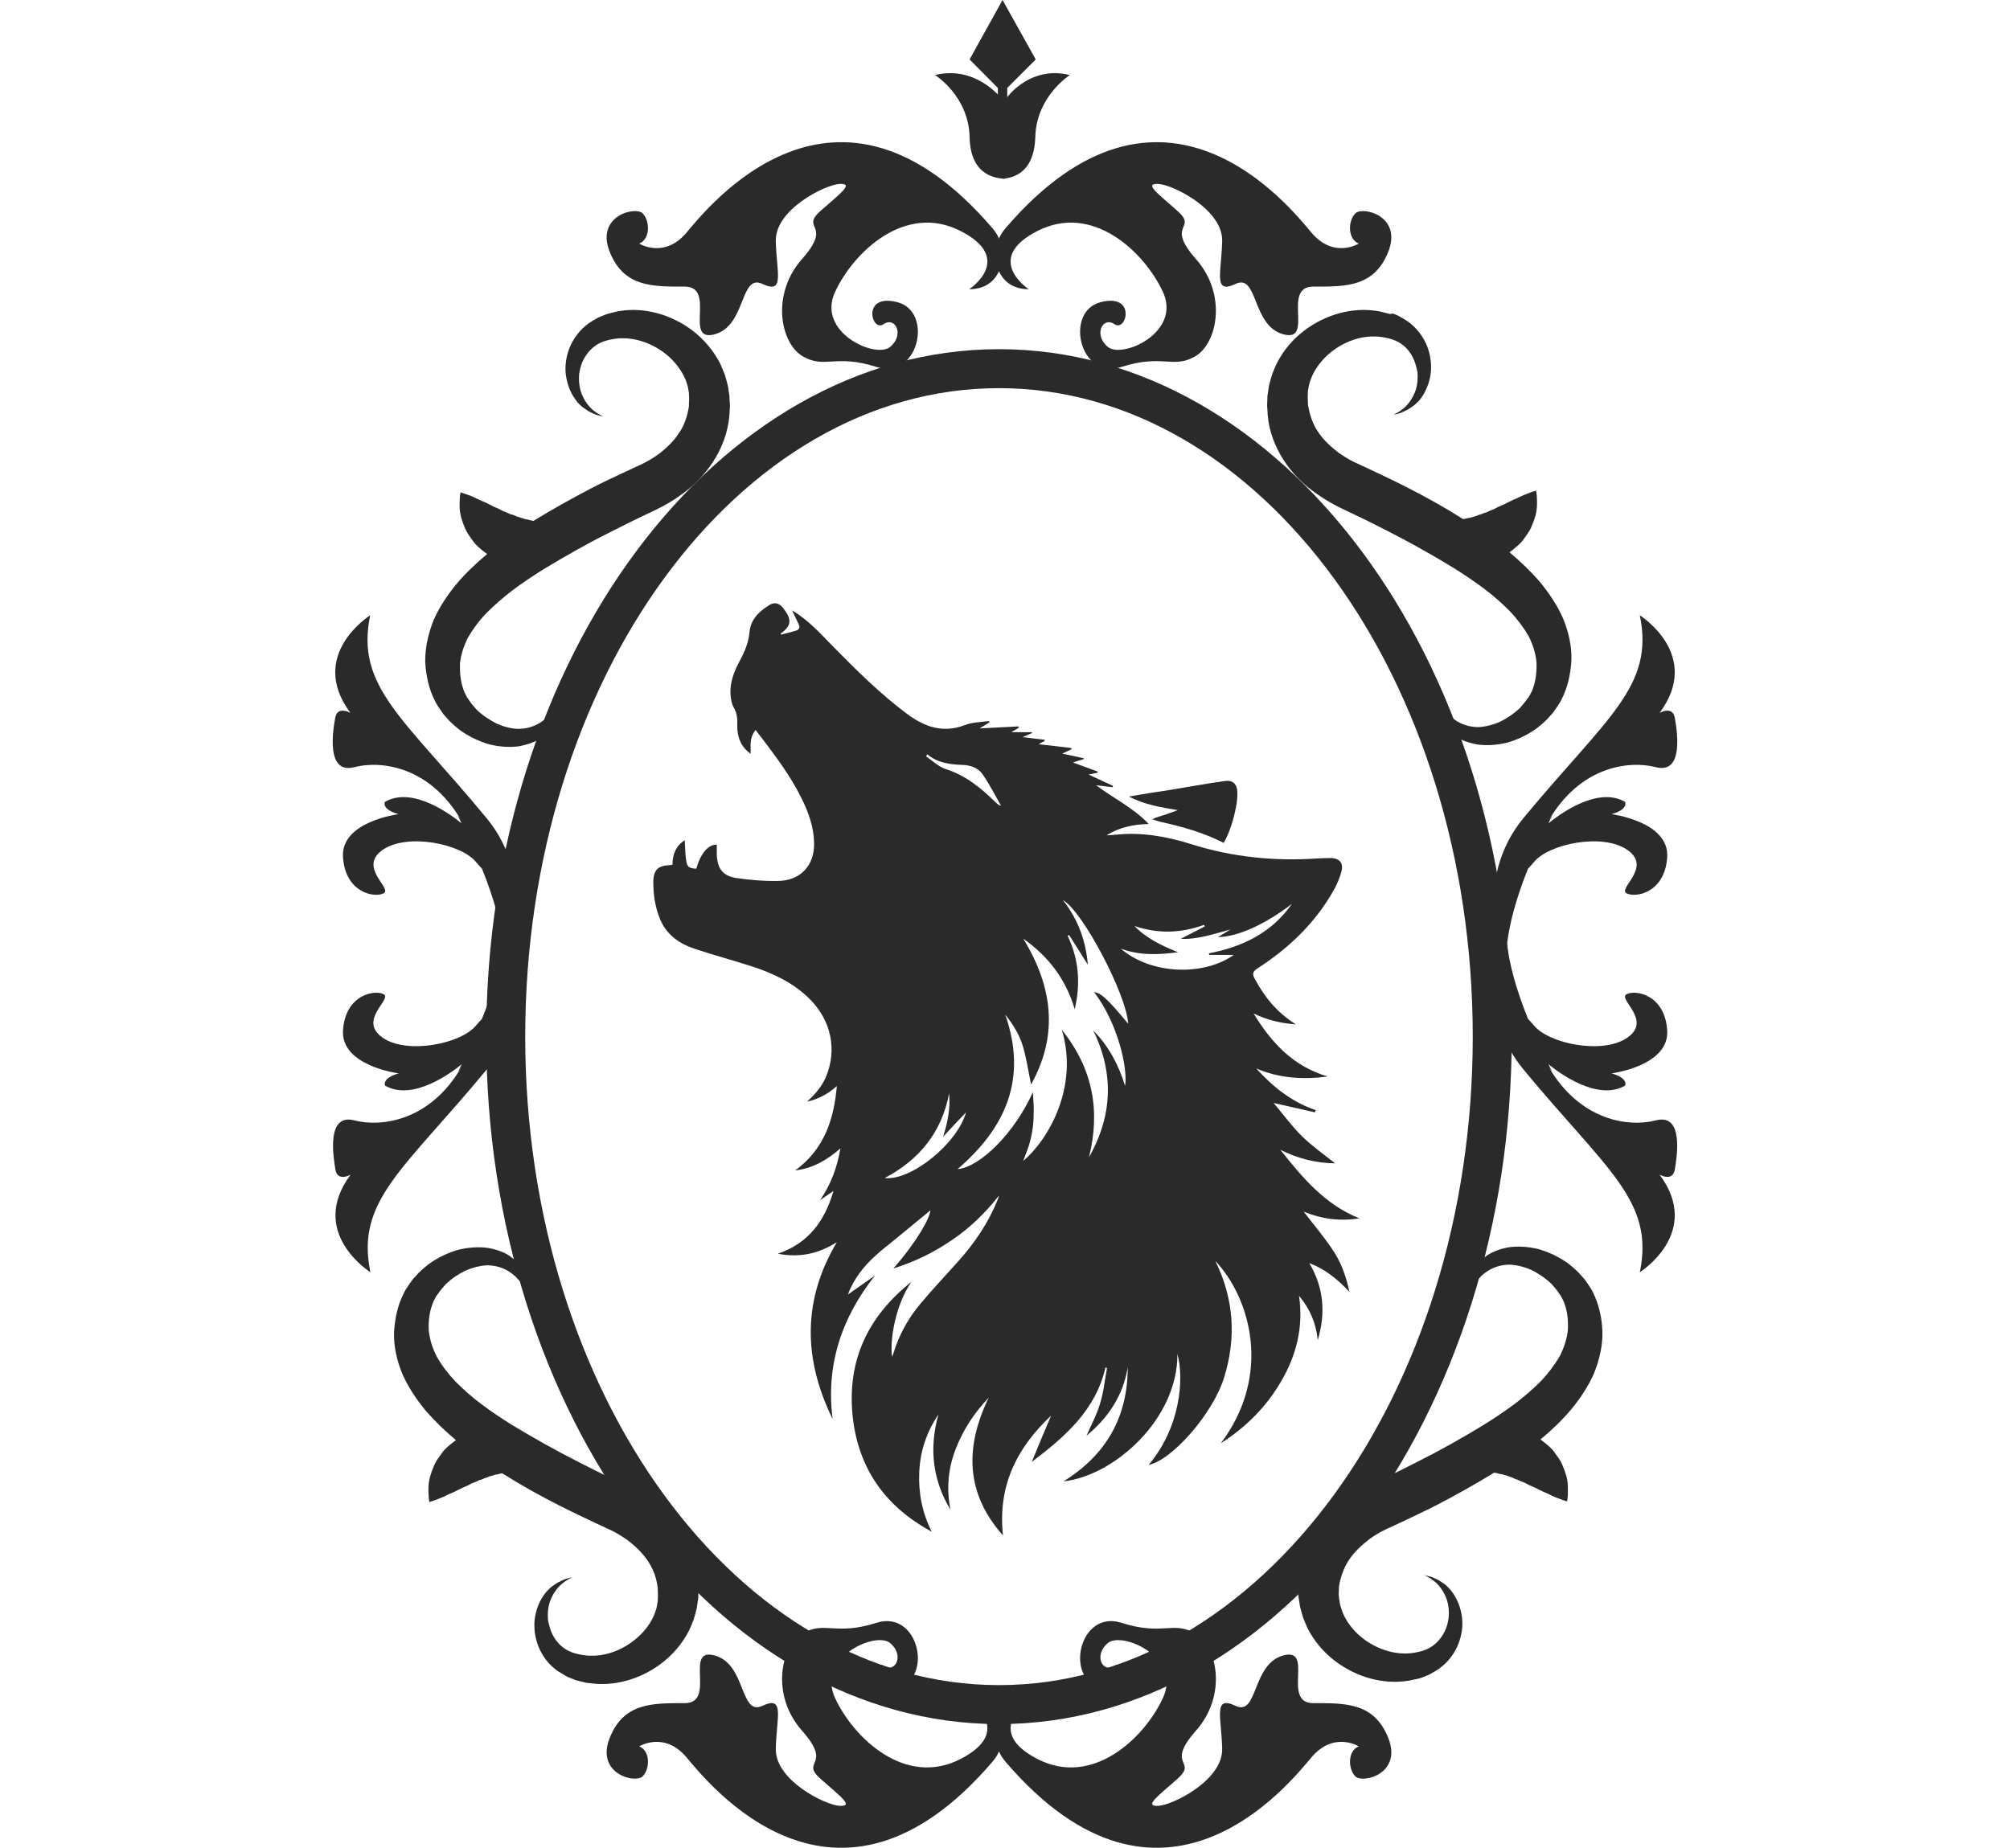 <svg xmlns="http://www.w3.org/2000/svg" xmlns:xlink="http://www.w3.org/1999/xlink" id="Capa_1" x="0px" y="0px" viewBox="0 0 902.4 829.8" style="enable-background:new 0 0 902.4 829.8;" xml:space="preserve"><style type="text/css">	.st0{fill:#2A2A2A;}</style><g id="lobo">	<g>		<g>			<path class="st0" d="M435.1,129.9c0,0,20.8-13.6-3.9-26.2s-47.9,9.3-56.3,27.4s18.1,30.1,24.7,24.7s2.4-13.9-3-10.2    s-9.9-14.1,6.3-9.9c16.3,4.2,9.5,35.1-9.3,29.1c-18.7-6-23.2,1-33.2-4.8c-9.9-5.7-14.5-27.7-0.3-43.7c14.1-16-1.2-13.2,8.4-21.7    c9.6-8.4,14.8-12.3,8.4-12c-6.3,0.3-28.9,11.4-28.6,25.6s4.2,24.1-6,19.3s-7.2,18.7-21.4,22.6s0.9-21.4-13.5-21.4    S280,129,273.7,113s11.4-20.5,14.8-17.2c3.3,3.3,3.6,11.4-1.5,13.6c0,0,11.1,6.9,21.1-4.8c9.7-11.5,67-84.3,137.4-2.2    c3.9,4.5,5.7,10.7,4.1,16.5C448,124.3,444.3,129.8,435.1,129.9L435.1,129.9z"></path>			<path class="st0" d="M461.9,129.9c0,0-20.8-13.6,3.9-26.2s47.9,9.3,56.3,27.4s-18.1,30.1-24.7,24.7s-2.4-13.9,3-10.2    s9.9-14.1-6.3-9.9c-16.3,4.2-9.5,35.1,9.3,29.1c18.7-6,23.2,1,33.2-4.8c9.9-5.7,14.5-27.7,0.3-43.7c-14.1-16,1.2-13.2-8.4-21.7    c-9.6-8.4-14.8-12.3-8.4-12c6.3,0.3,28.9,11.4,28.6,25.6c-0.3,14.2-4.2,24.1,6,19.3s7.2,18.7,21.4,22.6s-0.9-21.4,13.5-21.4    S617,129,623.3,113s-11.4-20.5-14.8-17.2c-3.3,3.3-3.6,11.4,1.5,13.6c0,0-11.1,6.9-21.1-4.8c-9.7-11.5-67-84.3-137.4-2.2    c-3.9,4.5-5.7,10.7-4.1,16.5C449,124.3,452.7,129.8,461.9,129.9L461.9,129.9z"></path>			<path class="st0" d="M452.2,43.6v-4.1L465,26.7L450.1,0l-14.8,26.7L448,39.5v2.9c-4.5-4.5-14.3-12.1-28.2-8.7    c0,0,15.1,9.4,15.5,27.8s13,18.4,15.4,18.8c1.4-0.5,13.6-0.5,14.1-18.8s15.5-27.8,15.5-27.8C465.2,30,455.6,39.4,452.2,43.6    L452.2,43.6z"></path>		</g>		<g>			<path class="st0" d="M461.9,763.7c0,0-20.8,13.5,3.9,26.2s47.9-9.3,56.3-27.4s-18.1-30.1-24.7-24.7s-2.4,13.8,3,10.2    s9.9,14.2-6.3,9.9c-16.3-4.2-9.5-35.1,9.3-29.2c18.7,6,23.2-1,33.2,4.8c9.9,5.7,14.5,27.7,0.3,43.7c-14.1,16,1.2,13.2-8.4,21.7    c-9.6,8.4-14.8,12.3-8.4,12c6.3-0.3,28.9-11.4,28.6-25.6c-0.3-14.2-4.2-24.1,6-19.3s7.2-18.7,21.4-22.6    c14.2-3.9-0.9,21.4,13.5,21.4s27.4-0.3,33.7,15.7s-11.4,20.5-14.8,17.2c-3.3-3.3-3.6-11.4,1.5-13.5c0,0-11.1-6.9-21.1,4.8    c-9.7,11.5-67,84.3-137.4,2.2c-3.9-4.5-5.7-10.7-4.1-16.5C449,769.3,452.7,763.9,461.9,763.7L461.9,763.7z"></path>			<path class="st0" d="M435.1,763.7c0,0,20.8,13.5-3.9,26.2s-47.9-9.3-56.3-27.4s18.1-30.1,24.7-24.7s2.4,13.8-3,10.2    s-9.9,14.2,6.3,9.9c16.3-4.2,9.5-35.1-9.3-29.2c-18.7,6-23.2-1-33.2,4.8c-9.9,5.7-14.5,27.7-0.3,43.7c14.1,16-1.2,13.2,8.4,21.7    c9.6,8.4,14.8,12.3,8.4,12c-6.3-0.3-28.9-11.4-28.6-25.6c0.3-14.2,4.2-24.1-6-19.3s-7.2-18.7-21.4-22.6    c-14.1-3.9,0.9,21.4-13.5,21.4s-27.4-0.3-33.7,15.7c-6.3,16,11.4,20.5,14.8,17.2c3.3-3.3,3.6-11.4-1.5-13.5    c0,0,11.1-6.9,21.1,4.8c9.7,11.5,67,84.3,137.4,2.2c3.9-4.5,5.7-10.7,4.1-16.5C448,769.3,444.3,763.9,435.1,763.7L435.1,763.7z"></path>		</g>		<g>			<path class="st0" d="M327.5,179v-0.7V178l-0.1-0.7l-0.2-1.3l-0.4-2.7c-0.4-1.7-0.9-3.4-1.4-5.1c-0.6-1.6-1.4-3.2-2-4.8    c-3.1-6.1-7.5-11.1-12.4-14.9c-9.9-7.5-21.8-10.5-32.4-8.9c-1.3,0.1-2.8,0.6-4.1,0.9l-2,0.5l-1.5,0.6l-1.5,0.6l-0.7,0.3l-0.2,0.1    l-0.4,0.2l-0.1,0.1l-0.4,0.2c-1.1,0.6-2.3,1.3-3.3,2c-4.2,3-7.1,7.1-8.7,11.1c-1.6,4.1-2.1,8.1-1.7,11.7c0.4,3.6,1.5,6.7,2.9,9.3    c0.7,1.2,1.6,2.4,2.3,3.4c0.9,0.9,1.7,1.8,2.6,2.4c0.9,0.6,1.7,1.2,2.5,1.7c0.8,0.4,1.6,0.8,2.3,1.1c1.3,0.7,2.4,0.7,3.1,1    c0.7,0.2,1.1,0.3,1.1,0.3s-0.3-0.2-1-0.6c-0.6-0.4-1.7-0.8-2.7-1.7c-2.2-1.5-5-4.7-6.4-9.2c-0.7-2.3-0.9-4.9-0.7-7.6    c0.4-2.7,1.2-5.6,2.9-8.1c1.6-2.5,3.9-4.7,6.7-6c2.5-1.2,7.1-2.1,10.1-2c7.3,0,15.3,3.2,21.3,8.9c3,2.9,5.4,6.3,6.9,10    c0.3,1,0.6,1.9,0.9,2.8l0.5,2.9l0.1,2.6l-0.1,2.1v1.1c0,0.3-0.1,0.5-0.1,0.7c-0.2,1.6-0.8,3.9-1.5,5.8c-0.7,2-1.6,3.9-2.9,5.7    c-2.3,3.6-5.7,6.9-9.5,9.7c-2,1.4-4.1,2.7-6.3,3.8c-1.1,0.6-2.3,1.1-3.4,1.6l-4.1,1.9c-5.6,2.6-11.1,5.2-16.5,8    c-8.6,4.5-17.2,9.3-25.5,14.4c-0.6-0.1-1.3-0.2-1.9-0.4c-0.6-0.2-1.1-0.3-1.6-0.3c-0.5-0.2-1-0.4-1.5-0.5s-1-0.3-1.5-0.5    s-1-0.2-1.5-0.5c-0.5-0.2-1-0.5-1.6-0.6c-0.3-0.1-0.5-0.2-0.8-0.2c-0.3-0.1-0.5-0.3-0.8-0.4c-1.1-0.6-2.4-0.8-3.6-1.6    c-1.2-0.7-2.6-1.1-3.9-1.8c-1.3-0.7-2.6-1.4-3.9-1.9c-1.4-0.5-2.5-1.2-3.7-1.7c-1.1-0.6-2.3-1-3.2-1.3c-0.9-0.4-1.8-0.6-2.3-0.8    c-0.6-0.2-0.9-0.3-0.9-0.3s-0.1,0.3-0.2,0.9c-0.1,0.5-0.2,1.4-0.2,2.4c-0.1,2-0.2,5,0.7,8.2c0.5,1.6,1.1,3.4,1.9,5.1    c0.8,1.8,2.1,3.5,3.4,5.3c1.2,1.8,3.2,3.4,5.1,4.9l1.2,0.9c-4.9,4.1-9.6,8.5-13.8,13.5c-4,4.9-7.6,10.2-10.2,16.1    c-2.4,6-3.9,12.5-3.8,18.9c0.4,6.4,1.7,12.3,4.4,17.5c0.4,1,1.4,2.4,2.3,3.8l1.4,2c0.5,0.6,0.9,1.1,1.4,1.6    c1.8,2.2,3.9,3.9,6,5.6c4.3,3.1,8.9,5.2,13.4,6.5c4.6,1.1,9.2,1.4,13.4,0.8c4.2-0.9,8.1-2.2,10.9-4.6c1.5-1,2.6-2.4,3.7-3.6    c1.2-1.2,1.8-2.6,2.5-3.8c0.3-0.6,0.7-1.2,1-1.8c0.2-0.6,0.4-1.2,0.6-1.8c0.4-1.2,0.8-2.3,1-3.3c0.5-2.1,0.5-4,0.4-5.4    s-0.3-2.5-0.5-3.3c-0.2-0.7-0.3-1.1-0.3-1.1s0.1,1.5-0.4,4.3c-0.3,1.3-0.8,3-1.6,4.7c-0.5,0.9-1.1,1.7-1.7,2.7    c-0.3,0.5-0.6,1-0.9,1.5c-0.3,0.5-0.8,0.9-1.2,1.3c-3.1,3.7-8.2,6.5-14.3,6.4c-3.1-0.1-6.3-1-9.5-2.4c-3.1-1.6-6.2-3.6-8.9-6.2    c-1.2-1.4-2.5-2.8-3.5-4.4c-0.2-0.4-0.6-0.8-0.8-1.1l-0.5-1c-0.3-0.7-0.7-1.2-1.1-2.5c-1.4-3.7-1.7-7.8-1.6-11.7    c0.4-4,1.7-7.9,3.6-11.7c2.2-3.8,5-7.6,8.4-11.1c3.5-3.5,7.4-6.9,11.7-10.2c4.3-3.2,8.9-6.3,13.7-9.3    c9.8-5.9,19.9-11.7,30.4-16.9c5.2-2.7,10.5-5.3,15.8-7.8l4-1.9c1.5-0.8,3.1-1.5,4.6-2.4c3-1.6,5.9-3.6,8.7-5.7    c11.1-8.3,19.8-21.8,20.2-36.7c0-0.5,0.1-1,0.1-1.4v-1.1L327.5,179L327.5,179z"></path>			<path class="st0" d="M293.4,674.6c-2.8-2.1-5.7-4-8.7-5.7c-1.5-0.9-3-1.6-4.6-2.4l-4-1.9c-5.3-2.5-10.6-5.1-15.8-7.8    c-10.5-5.3-20.6-11-30.4-16.9c-4.8-3-9.4-6.1-13.7-9.3s-8.2-6.7-11.7-10.2c-3.4-3.6-6.2-7.3-8.4-11.2c-2-3.9-3.2-7.8-3.6-11.7    c-0.2-3.9,0.2-8.1,1.6-11.7c0.4-1.3,0.8-1.9,1.1-2.5l0.5-1c0.2-0.4,0.5-0.8,0.8-1.1c1-1.6,2.3-2.9,3.5-4.4    c2.7-2.6,5.8-4.7,8.9-6.2c3.2-1.4,6.4-2.2,9.5-2.4c6.1-0.1,11.2,2.7,14.3,6.4c0.4,0.5,0.8,0.9,1.2,1.3c0.3,0.5,0.6,1,0.9,1.5    c0.6,0.9,1.2,1.8,1.7,2.7c0.9,1.7,1.4,3.3,1.6,4.7c0.5,2.7,0.4,4.3,0.4,4.3s0.1-0.4,0.3-1.1c0.2-0.7,0.4-1.8,0.5-3.3    s0-3.3-0.4-5.4c-0.3-1-0.6-2.1-1-3.3c-0.2-0.6-0.4-1.2-0.6-1.8c-0.3-0.6-0.6-1.2-1-1.8c-0.7-1.2-1.4-2.7-2.5-3.8    c-1.1-1.2-2.2-2.6-3.7-3.6c-2.8-2.5-6.7-3.8-10.9-4.6c-4.2-0.6-8.8-0.3-13.4,0.8c-4.6,1.3-9.1,3.4-13.4,6.5    c-2.1,1.7-4.2,3.4-6,5.6c-0.5,0.5-1,1-1.4,1.6l-1.4,2c-0.9,1.3-1.9,2.8-2.3,3.8c-2.7,5.2-4,11.1-4.4,17.5    c-0.2,6.4,1.3,12.9,3.8,18.9c2.6,5.9,6.2,11.2,10.2,16.1c4.2,4.9,8.9,9.4,13.8,13.5l-1.2,0.9c-1.9,1.5-3.9,3.1-5.1,4.9    c-1.3,1.8-2.6,3.5-3.4,5.3c-0.8,1.8-1.4,3.5-1.9,5.2c-0.9,3.2-0.8,6.2-0.7,8.2c0,1,0.2,1.9,0.2,2.4c0.1,0.6,0.2,0.9,0.2,0.9    s0.3-0.1,0.9-0.3c0.5-0.2,1.4-0.4,2.3-0.8c0.9-0.4,2.1-0.8,3.2-1.3c1.1-0.5,2.3-1.2,3.7-1.7c1.3-0.6,2.6-1.2,3.9-1.9    c1.3-0.7,2.7-1.1,3.9-1.8c1.2-0.8,2.5-1,3.6-1.6c0.3-0.1,0.6-0.3,0.8-0.4c0.3-0.1,0.6-0.2,0.8-0.2c0.5-0.2,1.1-0.4,1.6-0.7    c0.5-0.2,1-0.2,1.5-0.5c0.5-0.2,1-0.5,1.5-0.5c0.5-0.1,1-0.3,1.5-0.5c0.5-0.1,1.1-0.2,1.6-0.3c0.6-0.2,1.2-0.3,1.9-0.4    c8.2,5.2,16.8,10,25.5,14.4c5.5,2.8,11,5.4,16.5,8l4.1,1.9c1.1,0.6,2.3,1,3.4,1.6c2.3,1.1,4.3,2.5,6.3,3.8    c3.9,2.9,7.2,6.1,9.6,9.7c1.2,1.8,2.1,3.7,2.9,5.7c0.7,1.9,1.2,4.2,1.4,5.8c0,0.2,0.1,0.4,0.1,0.7v1l0.1,2.1l-0.1,2.6l-0.5,2.9    c-0.2,1-0.6,1.9-0.9,2.8c-1.4,3.7-3.9,7.2-6.9,10c-6,5.7-14,9-21.3,8.9c-3,0.1-7.6-0.8-10.1-2c-2.9-1.3-5.1-3.5-6.7-6    c-1.6-2.5-2.4-5.4-2.9-8.1c-0.2-2.7,0-5.3,0.7-7.6c1.4-4.5,4.2-7.7,6.4-9.2c1-0.9,2.1-1.3,2.7-1.7s1-0.6,1-0.6s-0.4,0.1-1.1,0.3    c-0.7,0.2-1.8,0.3-3.1,1c-0.7,0.3-1.4,0.7-2.3,1.1c-0.8,0.5-1.6,1.1-2.5,1.7c-0.9,0.7-1.6,1.5-2.6,2.5c-0.8,1-1.6,2.1-2.3,3.4    c-1.4,2.5-2.5,5.7-2.9,9.3c-0.3,3.6,0.1,7.6,1.7,11.7c1.6,4,4.4,8.1,8.7,11.1c1.1,0.7,2.2,1.3,3.3,2l0.4,0.2l0.1,0.1l0.4,0.2    l0.2,0.1l0.7,0.3l1.5,0.6l1.5,0.6l2,0.5c1.3,0.3,2.8,0.8,4.1,0.8c10.6,1.6,22.6-1.4,32.4-8.9c4.9-3.7,9.3-8.7,12.4-14.8    c0.7-1.6,1.4-3.1,2-4.8c0.5-1.7,1-3.4,1.4-5.1l0.4-2.7l0.2-1.3l0.1-0.7v-0.3v-0.7l0.1-2.1v-1c0-0.4,0-0.9-0.1-1.4    C313.3,696.4,304.5,682.9,293.4,674.6L293.4,674.6z"></path>			<path class="st0" d="M589,220.2c2.8,2.1,5.7,4,8.7,5.7c1.5,0.9,3,1.6,4.6,2.4l4,1.9c5.3,2.5,10.6,5.1,15.8,7.8    c10.5,5.3,20.6,11,30.3,16.9c4.8,3,9.4,6.1,13.7,9.3s8.2,6.7,11.7,10.2c3.4,3.6,6.2,7.3,8.4,11.1c2,3.9,3.2,7.8,3.6,11.7    c0.2,3.9-0.2,8.1-1.5,11.7c-0.4,1.4-0.8,1.9-1.1,2.5l-0.5,1c-0.2,0.4-0.5,0.8-0.8,1.1c-1,1.6-2.3,2.9-3.5,4.4    c-2.7,2.6-5.8,4.6-8.9,6.2c-3.2,1.4-6.4,2.2-9.5,2.4c-6.1,0.1-11.2-2.7-14.3-6.4c-0.4-0.5-0.8-0.9-1.2-1.3    c-0.3-0.5-0.6-1-0.9-1.5c-0.6-0.9-1.2-1.8-1.7-2.7c-0.9-1.7-1.3-3.3-1.6-4.7c-0.5-2.7-0.4-4.3-0.4-4.3s-0.1,0.4-0.3,1.1    s-0.4,1.8-0.5,3.3s0,3.3,0.4,5.4c0.3,1,0.6,2.1,1,3.3c0.2,0.6,0.4,1.2,0.6,1.8c0.3,0.6,0.6,1.2,1,1.8c0.7,1.2,1.4,2.7,2.5,3.8    c1.1,1.2,2.2,2.6,3.7,3.6c2.8,2.5,6.7,3.8,10.9,4.6c4.2,0.6,8.8,0.3,13.4-0.8c4.6-1.3,9.1-3.4,13.4-6.5c2.1-1.7,4.2-3.4,6-5.6    c0.5-0.5,1-1,1.4-1.6l1.4-2c0.9-1.4,1.9-2.8,2.3-3.8c2.7-5.2,4-11.1,4.4-17.5c0.2-6.4-1.3-12.9-3.8-18.9    c-2.6-5.9-6.2-11.2-10.2-16.1c-4.2-4.9-8.9-9.4-13.8-13.5l1.2-0.9c1.9-1.6,3.9-3.1,5.1-4.9c1.3-1.8,2.6-3.5,3.4-5.3    c0.8-1.8,1.4-3.5,1.9-5.1c0.9-3.2,0.8-6.2,0.7-8.2c0-1-0.2-1.9-0.2-2.4c-0.1-0.6-0.2-0.9-0.2-0.9s-0.3,0.1-0.9,0.3    c-0.5,0.2-1.4,0.4-2.3,0.8c-0.9,0.4-2.1,0.8-3.2,1.3c-1.2,0.5-2.3,1.2-3.7,1.7c-1.3,0.6-2.6,1.2-3.9,1.9    c-1.3,0.7-2.7,1.1-3.9,1.8c-1.2,0.8-2.5,1-3.6,1.6c-0.3,0.1-0.5,0.3-0.8,0.4c-0.3,0.1-0.6,0.1-0.8,0.2c-0.5,0.2-1,0.4-1.5,0.6    c-0.5,0.2-1,0.2-1.5,0.5c-0.5,0.2-1,0.4-1.5,0.5s-1,0.3-1.5,0.5c-0.5,0.1-1.1,0.1-1.7,0.3c-0.6,0.1-1.2,0.3-1.9,0.4    c-8.2-5.2-16.8-10-25.5-14.4c-5.5-2.8-11-5.4-16.5-8l-4.1-1.9c-1.1-0.6-2.3-1-3.4-1.6c-2.3-1.1-4.3-2.5-6.3-3.8    c-3.8-2.9-7.2-6.1-9.5-9.7c-1.2-1.8-2.1-3.7-2.8-5.7c-0.7-1.9-1.2-4.2-1.5-5.8c0-0.2-0.1-0.4-0.1-0.7v-1.1l-0.1-2.1l0.1-2.6    l0.5-2.9c0.2-0.9,0.6-1.9,0.9-2.8c1.4-3.7,3.9-7.1,6.8-10c6-5.7,14-9,21.3-8.9c3-0.1,7.6,0.8,10.1,2c2.9,1.3,5.2,3.5,6.7,6    c1.6,2.5,2.4,5.4,2.9,8.1c0.2,2.7,0,5.4-0.7,7.6c-1.4,4.5-4.2,7.7-6.4,9.2c-1,0.9-2.1,1.3-2.7,1.7c-0.6,0.4-1,0.6-1,0.6    s0.4-0.1,1.1-0.3c0.7-0.2,1.8-0.3,3.1-1c0.7-0.3,1.4-0.7,2.3-1.1c0.8-0.5,1.6-1.1,2.5-1.7c0.9-0.6,1.7-1.6,2.6-2.4    c0.8-1,1.6-2.1,2.3-3.4c1.4-2.6,2.5-5.7,2.9-9.3c0.3-3.6-0.1-7.6-1.7-11.7c-1.6-4-4.5-8.1-8.7-11.1c-1-0.7-2.2-1.3-3.3-2    l-0.4-0.2l-0.1-0.1l-0.4-0.2l-0.2-0.1l-0.7-0.3l-1.5-0.6L624,141l-2-0.5c-1.3-0.3-2.8-0.8-4.1-0.9c-10.6-1.6-22.6,1.4-32.4,8.9    c-4.9,3.7-9.3,8.7-12.4,14.9c-0.7,1.6-1.4,3.1-2,4.8c-0.5,1.7-1,3.4-1.4,5.1l-0.4,2.7l-0.2,1.3L569,178v0.3v0.7l-0.1,2.1v1.1    c0,0.4,0,0.9,0.1,1.4C569.2,198.4,577.9,211.9,589,220.2L589,220.2z"></path>			<path class="st0" d="M715.2,580.4c-0.4-1-1.4-2.4-2.3-3.8l-1.4-2c-0.5-0.6-1-1.1-1.4-1.6c-1.8-2.2-3.9-3.9-6-5.6    c-4.3-3.1-8.9-5.2-13.4-6.5c-4.6-1.1-9.2-1.4-13.4-0.8c-4.2,0.8-8.1,2.2-10.9,4.6c-1.5,1-2.6,2.4-3.7,3.6    c-1.2,1.2-1.8,2.6-2.5,3.8c-0.3,0.6-0.7,1.2-1,1.8c-0.2,0.6-0.4,1.2-0.6,1.8c-0.4,1.2-0.8,2.3-1,3.3c-0.5,2.1-0.5,4-0.4,5.4    s0.3,2.5,0.5,3.3c0.2,0.7,0.3,1.1,0.3,1.1s-0.1-1.5,0.4-4.3c0.3-1.3,0.8-3,1.6-4.7c0.5-0.9,1.1-1.7,1.7-2.7    c0.3-0.5,0.6-1,0.9-1.5c0.3-0.5,0.8-0.9,1.2-1.3c3.1-3.7,8.2-6.5,14.3-6.4c3.1,0.2,6.3,1,9.5,2.4c3.1,1.6,6.2,3.6,8.9,6.2    c1.2,1.4,2.5,2.8,3.5,4.4c0.2,0.4,0.6,0.8,0.8,1.1l0.5,1c0.3,0.7,0.7,1.2,1.1,2.5c1.4,3.7,1.7,7.8,1.5,11.7    c-0.4,4-1.7,7.9-3.6,11.7c-2.2,3.8-5,7.6-8.4,11.2c-3.5,3.5-7.4,6.9-11.7,10.2c-4.3,3.2-8.9,6.3-13.7,9.3    c-9.8,6-19.9,11.7-30.3,16.9c-5.2,2.7-10.5,5.3-15.8,7.8l-4,1.9c-1.5,0.8-3.1,1.5-4.6,2.4c-3,1.6-5.9,3.6-8.7,5.7    c-11.1,8.3-19.8,21.8-20.2,36.7c0,0.5-0.1,1-0.1,1.4v1l0.1,2.1v0.7v0.3l0.1,0.7l0.2,1.3l0.4,2.7c0.4,1.7,0.9,3.5,1.4,5.1    c0.6,1.6,1.3,3.2,2,4.8c3.1,6.1,7.5,11.1,12.4,14.8c9.9,7.5,21.8,10.5,32.4,8.9c1.3-0.1,2.8-0.6,4.1-0.8l2-0.5l1.5-0.6l1.5-0.6    l0.7-0.3l0.2-0.1l0.4-0.2l0.1-0.1l0.4-0.2c1.2-0.7,2.3-1.3,3.3-2c4.2-3,7.1-7,8.7-11.1c1.6-4,2.1-8.1,1.7-11.7    c-0.4-3.6-1.5-6.7-2.9-9.3c-0.7-1.2-1.5-2.4-2.3-3.4c-0.9-0.9-1.7-1.8-2.6-2.5c-0.9-0.6-1.7-1.2-2.5-1.7    c-0.8-0.4-1.6-0.8-2.3-1.1c-1.3-0.7-2.4-0.7-3.1-1c-0.7-0.2-1.1-0.3-1.1-0.3s0.3,0.2,1,0.6c0.6,0.4,1.7,0.8,2.7,1.7    c2.2,1.5,5,4.7,6.4,9.2c0.7,2.3,0.9,4.9,0.7,7.6c-0.4,2.7-1.2,5.6-2.9,8.1c-1.6,2.5-3.9,4.7-6.7,6c-2.5,1.2-7.1,2.1-10.1,2    c-7.3,0-15.3-3.2-21.3-8.9c-3-2.9-5.4-6.3-6.8-10c-0.3-1-0.6-1.9-0.9-2.8l-0.5-2.9L601,716l0.1-2.1v-1c0-0.3,0.1-0.5,0.1-0.7    c0.2-1.6,0.8-3.9,1.5-5.8c0.7-2,1.6-3.9,2.8-5.7c2.3-3.6,5.7-6.8,9.5-9.7c2-1.4,4-2.7,6.3-3.8c1.1-0.6,2.3-1.1,3.4-1.6l4.1-1.9    c5.5-2.6,11-5.2,16.5-8c8.7-4.5,17.2-9.3,25.5-14.4c0.7,0.1,1.3,0.2,1.9,0.4c0.6,0.2,1.1,0.3,1.7,0.3c0.5,0.2,1,0.4,1.5,0.5    c0.5,0,1,0.3,1.5,0.5s1,0.2,1.5,0.5c0.5,0.2,1,0.5,1.5,0.7c0.3,0.1,0.5,0.2,0.8,0.2c0.3,0.2,0.5,0.3,0.8,0.4    c1.1,0.6,2.4,0.8,3.6,1.6c1.2,0.7,2.6,1.1,3.9,1.8c1.3,0.7,2.6,1.3,3.9,1.9c1.4,0.5,2.5,1.2,3.7,1.7c1.1,0.5,2.3,1,3.2,1.3    c0.9,0.4,1.8,0.6,2.3,0.8c0.6,0.2,0.9,0.3,0.9,0.3s0.1-0.3,0.2-0.9c0-0.5,0.2-1.4,0.2-2.4c0-2,0.2-5-0.7-8.2    c-0.5-1.6-1.1-3.3-1.9-5.2c-0.8-1.8-2.1-3.5-3.4-5.3c-1.2-1.8-3.2-3.4-5.1-4.9l-1.2-0.9c4.9-4.1,9.6-8.5,13.8-13.5    c4-4.9,7.6-10.2,10.2-16.1c2.4-6,4-12.5,3.8-18.9C719.2,591.6,717.8,585.7,715.2,580.4L715.2,580.4z"></path>		</g>		<path class="st0" d="M218.3,367.2c-37.1-44.9-58.8-58.8-52.1-90.9c0,0-28.3,17.7-8.9,43.8c0,0-5.8-3.3-6.8,2.2s-4.3,25.5,8.5,22.2   c12.4-3.2,34.1-0.1,48,23.8c-0.9-1.4-1.5-2.1-1.5-2.1c0.6,1.2,1.1,2.3,1.7,3.5c-4.4-3.6-21.9-16.9-34.4-9.6c0,0-1.7,3.3,6.1,5.5   c0,0-26.1,3.3-24.9,19.4c1.1,16.1,14.4,18.3,18.3,16.1c3.9-2.2-11.6-11.6-0.6-19.4c11.1-7.8,35.5-2.8,42.1,5.5   c0.7,0.9,1.6,1.8,2.6,2.9c5.6,13.9,8.4,24.9,9.4,33.7c-1,8.8-3.8,19.8-9.4,33.7c-1,1.1-1.9,2-2.6,2.9c-6.6,8.3-31.1,13.3-42.1,5.5   c-11.1-7.8,4.4-17.2,0.6-19.4c-3.9-2.2-17.2,0-18.3,16.1s25,19.4,25,19.4c-7.8,2.2-6.1,5.5-6.1,5.5c12.5,7.2,30-6,34.4-9.6   c-0.6,1.2-1.1,2.3-1.7,3.5c0,0,0.6-0.8,1.5-2.1c-13.9,23.9-35.7,27-48,23.8c-12.8-3.3-9.4,16.6-8.5,22.2c1,5.5,6.8,2.2,6.8,2.2   c-19.4,26.1,8.9,43.8,8.9,43.8c-6.7-32.2,15-46,52.1-90.9c14.1-17,15.6-37.6,12.1-56.6C234,404.8,232.4,384.2,218.3,367.2   L218.3,367.2z"></path>		<path class="st0" d="M684.1,367.2c37.1-44.9,58.8-58.8,52.1-90.9c0,0,28.3,17.7,8.9,43.8c0,0,5.8-3.3,6.8,2.2s4.3,25.5-8.5,22.2   c-12.4-3.2-34.1-0.1-48,23.8c0.9-1.4,1.5-2.1,1.5-2.1c-0.6,1.2-1.2,2.3-1.7,3.5c4.4-3.6,21.9-16.9,34.4-9.6c0,0,1.7,3.3-6.1,5.5   c0,0,26.1,3.3,25,19.4s-14.4,18.3-18.3,16.1c-3.9-2.2,11.6-11.6,0.5-19.4s-35.5-2.8-42.1,5.5c-0.7,0.9-1.6,1.8-2.6,2.9   c-5.6,13.9-8.3,24.9-9.4,33.7c1,8.8,3.8,19.8,9.4,33.7c1,1.1,1.8,2,2.6,2.9c6.7,8.3,31,13.3,42.1,5.5s-4.4-17.2-0.5-19.4   c3.9-2.2,17.2,0,18.3,16.1s-25,19.4-25,19.4c7.8,2.2,6.1,5.5,6.1,5.5c-12.5,7.2-30-6-34.4-9.6c0.6,1.2,1.1,2.3,1.7,3.5   c0,0-0.5-0.8-1.5-2.1c14,23.9,35.7,27,48,23.8c12.8-3.3,9.4,16.6,8.5,22.2c-1,5.5-6.8,2.2-6.8,2.2c19.4,26.1-8.9,43.8-8.9,43.8   c6.7-32.2-15-46-52.1-90.9c-14.1-17-15.7-37.6-12.2-56.6C668.5,404.8,670,384.2,684.1,367.2L684.1,367.2z"></path>		<path class="st0" d="M448.5,774.2c-126.9,0-230.2-138.5-230.2-308.7s103.3-308.7,230.2-308.7s230.2,138.5,230.2,308.7   S575.4,774.2,448.5,774.2L448.5,774.2z M448.5,174.3c-117.3,0-212.7,130.6-212.7,291.2s95.4,291.2,212.7,291.2   s212.7-130.6,212.7-291.2S565.8,174.3,448.5,174.3L448.5,174.3z"></path>	</g>	<path class="st0" d="M549.6,618.5c-5,16.3-23.5,37.3-33.9,39.3c14.2-16.8,16-38.6,12.9-49.8c0.2,29.4-28.6,54.8-51.1,57.2  c19.1-11.9,28.8-28.8,28.8-51.2c-2.1,12.9-9,22.9-18.5,30.7c2-4.6,4.6-9.4,6.1-14.5c1.6-5.1,2.1-10.6,3.1-15.9  c-0.2-0.1-0.5-0.1-0.7-0.2c-4.4,19.2-18.2,31.1-33.1,42.4c2.8-6.8,5.6-13.6,8.7-20.8c-15.8,14.8-24,32.1-21.6,53.8  c-16.7-18.8-17.3-39.4-6.4-61.9c-6.8,7.2-11.7,14.8-15,23.5s-4,17.6-2.2,26.8c-8.1-13.4-9.6-27.7-5.4-42.7  c-5.3,7.8-8.2,16.5-8.6,25.9c-0.4,9.3,1.3,18.2,5.6,26.7c-21.2-11.4-33.4-29-35.6-52.9c-2.2-24.3,7-43.8,26.5-59.3  c-7.2,10.4-9.8,26.2-8.7,33.7c0.3-0.8,0.5-1.2,0.6-1.6c2.5-8.2,6.6-15.7,12.1-22.2c5.4-6.5,11.3-12.7,16.9-19  c7.5-8.3,13.7-17.5,17.9-28c0.2-0.5,0.4-1.1,0.5-1.6c-6.1,7.7-13,14.5-21.2,20c-8,5.5-16.6,9.7-26.2,12.7  c10.8-12.4,16.4-22.7,16.6-26.1c-6.4,5.2-13.1,10.9-20,16.4c-6,4.8-11.4,10-15,16.9c-0.4,0.8-0.8,1.6-1.2,2.4  c-0.3,0.7-0.6,1.5-0.8,2.1c4.1-2.9,8.1-5.7,12.1-8.5c-15,19-22.1,40.2-19,64.4c-13.1-26.7-13.7-53.2,1.9-79.4  c-8,5.1-16.5,7.1-26.5,5.2c14-4.8,21.1-14.9,25-28.2c-2.2,1.5-4.1,2.8-6,4.1c4.8-7,7.6-14.5,9.1-23.2c-6.1,5.3-12.3,8.9-20.3,9.9  c13.1-9.6,17.4-23,18.7-37.9c-3.9,3.5-8.3,5.9-13.4,7c3.6-3.2,6.6-6.7,8.5-11.1c5.1-12.2,2.4-25.3-7.3-35  c-7.2-7.2-16.3-11.5-25.8-14.6c-8.6-2.8-17.4-5.1-26-8c-6.8-2.3-12.4-6.2-15.3-13.1c-2.3-5.4-3.1-11.1-3.1-16.9  c0-5.2,2.1-7.3,7.3-7.5c0.4,0,0.8-0.1,1.3-0.2c0-4.7,1.6-8.5,5.5-11c0.2,3,0.2,5.9,0.6,8.7c0.4,3.3,1.2,3.9,4.6,4.1  c1.9-6.8,5.3-10.9,9.2-10.8c0,1.5,0,3,0,4.4c0.2,6.3,2.7,9.7,8.9,10.6c6.1,0.9,12.3,1.4,18.5,1.3c10.1-0.1,16.4-6.8,16.3-16.9  c-0.1-7.2-2.5-13.9-5.7-20.3c-4.8-9.8-11.3-18.4-17.8-27c-0.9-1.2-1.8-2.3-2.8-3.6c-2.9,3.7-2.1,7.1-2.2,10.7  c-4.6-3.3-6.1-7.8-6-12.9c0.1-2.8-0.1-5.4-1.6-7.9c-0.9-1.5-1.2-3.6-1.4-5.4c-0.5-5.6,1.5-10.7,4.1-15.5c2.2-4.1,4-8.3,4.4-13  c0.5-5.7,4.4-9.3,8.9-12.1c2.2-1.4,4.3-0.9,6,1.1c3.8,4.8,4.5,7.9-0.8,11.6c-0.1,0,0,0.3,0,0.6c2.3-0.6,4.5-1.1,6.7-1.8  c1.4-0.4,2-1.3,1.3-2.8c-1-2-1.9-4.1-3-6.3c7.3,4.3,12.6,10.3,18.3,16.1c10.5,10.7,21.2,21.3,33.2,30.3c7.9,5.9,16.2,8.9,26.1,5.1  c3.3-1.3,7.1-1.3,10.8-1.8c0,0.2,0.1,0.4,0.2,0.6c-1.4,0.9-2.8,1.7-4.4,2.7c6-0.3,11.8-0.6,17.5-0.9c0,0.2,0,0.4,0.1,0.6  c-1,0.6-2,1.2-3.4,2h9.3c0,0.1,0,0.3,0,0.4c-1.3,0.6-2.5,1.1-4.2,1.8c3.6,0.4,6.8,0.8,9.9,1.2c0,0.2,0,0.3,0,0.5  c-0.8,0.4-1.6,0.9-2.7,1.5c5.2,0.6,10,1.1,14.7,1.7c0,0.2,0,0.4,0,0.6c-1.3,0.6-2.6,1.2-4.1,1.9c3.5,0.8,6.6,1.4,9.7,2.1  c0,0.1-0.1,0.3-0.1,0.4c-1.5,0.4-2.9,0.9-4.8,1.5c4,1.5,7.6,2.8,11.2,4.1c0,0.1-0.1,0.3-0.2,0.5c-1.4,0.3-2.7,0.6-4,0.8  c3.7,1.7,7.3,3.4,11,5.1c-0.1,0.2-0.2,0.4-0.2,0.6c-2.5-0.3-4.9-0.6-7.4-0.9c7.8,5.9,16.7,10.1,23.6,17.4  c-6.9,0.2-13.2,1.5-18.9,5.1c1.5,0,3-0.2,4.5-0.3c11.5-1.2,22.8,0.9,33.6,4.3c18.4,5.8,37.2,7.7,56.4,6.4c2-0.1,4.1-0.2,6.2-0.2  c4,0.1,5.8,2.4,4.7,6.2c-0.7,2.5-1.7,5-2.9,7.3c-8.3,15.2-20.4,26.8-34.8,36.1c-2.1,1.4-2.4,2.4-1.2,4.6c4.4,8.2,10,15.2,18.5,20.5  c-7.1-0.5-13.2-2.1-19-4.9c8,13.2,18,23.9,33.3,28.3c-11,1.5-21.8,0.8-32.1-3.6c7.5,8.3,16,15.1,26.7,18.7c-0.1,0.3-0.2,0.7-0.4,1  c-6-1.4-11.9-2.7-18.5-4.2c4.4,5.2,8.2,10.5,12.8,15s9.9,8.2,14.8,12.1c-8.5-0.1-16.7-2.1-24.6-6.1c9.9,12.5,20.1,24.7,35.5,30.8  c-8.7,1.4-17,0.3-25-3c4.3,5.6,8.7,10.8,12.5,16.4c4,5.7,6.5,12.2,8,19.6c-5.3-5.7-10.9-10.2-18-12.9c6.6,11.1,7.4,22.6,3.8,34.6  c-0.7-7.5-3.5-14.1-8.4-19.9c2,13.7-1,26.2-7.8,38c-6.7,11.7-16,21-27.3,28.2c22.9-30.4,13.6-64.8-2.5-81.9  C554,583.2,555.1,600.7,549.6,618.5L549.6,618.5z M488.4,433.2c-2.7-4.2-5.5-8.8-8.4-13.3c-0.2,0.1-0.5,0.2-0.7,0.3  c5.1,10.6,5.9,21.6,3.2,33c-3.9-13.2-11.5-23.5-23.1-31.7c13.1,21.5,16,43,3.5,65.5c-1.2-5.8-2-11.3-3.5-16.6  c-1.5-5.3-4.3-10.1-8.1-14.8c10.2,29.1-0.1,51.1-21.4,69.4c10.3-0.9,25.9-16.7,33.8-34.6c0.1,2.5,0.4,5,0.4,7.6  c0,2.7-0.1,5.5-0.4,8.1s-0.9,5.2-1.6,7.7c-0.7,2.5-1.8,4.9-2.7,7.5c11.5-9.7,25-33.5,17.3-58.9c14,17.5,17.4,36.4,12.2,57.3  c10.5-18.6,11.4-37.6,1.9-57c6.9,7,11.4,15.4,14.3,24.9c1.3-7.7-3.1-27.9-13.9-42.1c3.2,0.5,5.9,2.9,15.3,14.2  c-0.6-12.7-20.4-50.6-29.3-55.5C484.3,413.2,487.5,422.9,488.4,433.2L488.4,433.2z M546.8,420.8c2-1.2,3.8-2.3,5.6-3.4  c-7.3,1.9-14.4,4.5-22.3,4.2c3.7-1.9,7.3-3.8,10.8-5.6c-0.1-0.2-0.2-0.5-0.3-0.7c-10.4,3.8-20.8,4.1-31.3,0.5  c5.5,5.7,12.4,8.9,19.6,11.8c-8.5,1.1-17,1.6-25.7-1.6c13.6,11.7,37.2,12.4,50.7,2.8c-4,0-7.5,0-11,0c0-0.2-0.1-0.5-0.2-0.7  c15.2-2.9,28.3-9.3,37.3-22.2C568.1,415,555.8,420.7,546.8,420.8L546.8,420.8z M423.4,510.5c2-6.4,3.4-12.8,2.7-19.5  c-3.3,17.5-13.4,29.8-28.9,38c11.9,1.3,32.6-15.5,36.5-29.5C430.2,503.1,426.8,506.8,423.4,510.5L423.4,510.5z M441,347.5  c-1.9-2.7-5.2-3.8-8.5-4c-5.8-0.2-11.5-0.8-16.2-4.8c-0.2,0.3-0.3,0.6-0.5,1c2.9,1.9,5.5,4.6,8.7,5.6c9,2.9,15.9,8.5,22.4,14.9  c0.5,0.5,1,0.9,1.5,1.3c0.1,0.1,0.3,0.1,1,0.3C446.5,356.7,444.1,351.9,441,347.5z M506.8,357.7c7,3.6,14.1,4.8,22,6.1  c-2.4,0.9-4.2,1.5-5.9,2.1c-1.8,0.6-3.6,1-5.6,2c1.3,0.4,2.6,0.9,3.9,1.2c9.7,2.1,19.1,4.8,28.2,9.4c2.9-5.2,4.5-10.8,5.6-16.6  c0.4-2.1,0.6-4.3,0.5-6.4c-0.1-3.4-2.1-5.3-5.5-4.8c-8.6,1.2-17.2,2.8-25.8,4.2C518.6,355.7,513,356.6,506.8,357.7L506.8,357.7z"></path></g></svg>